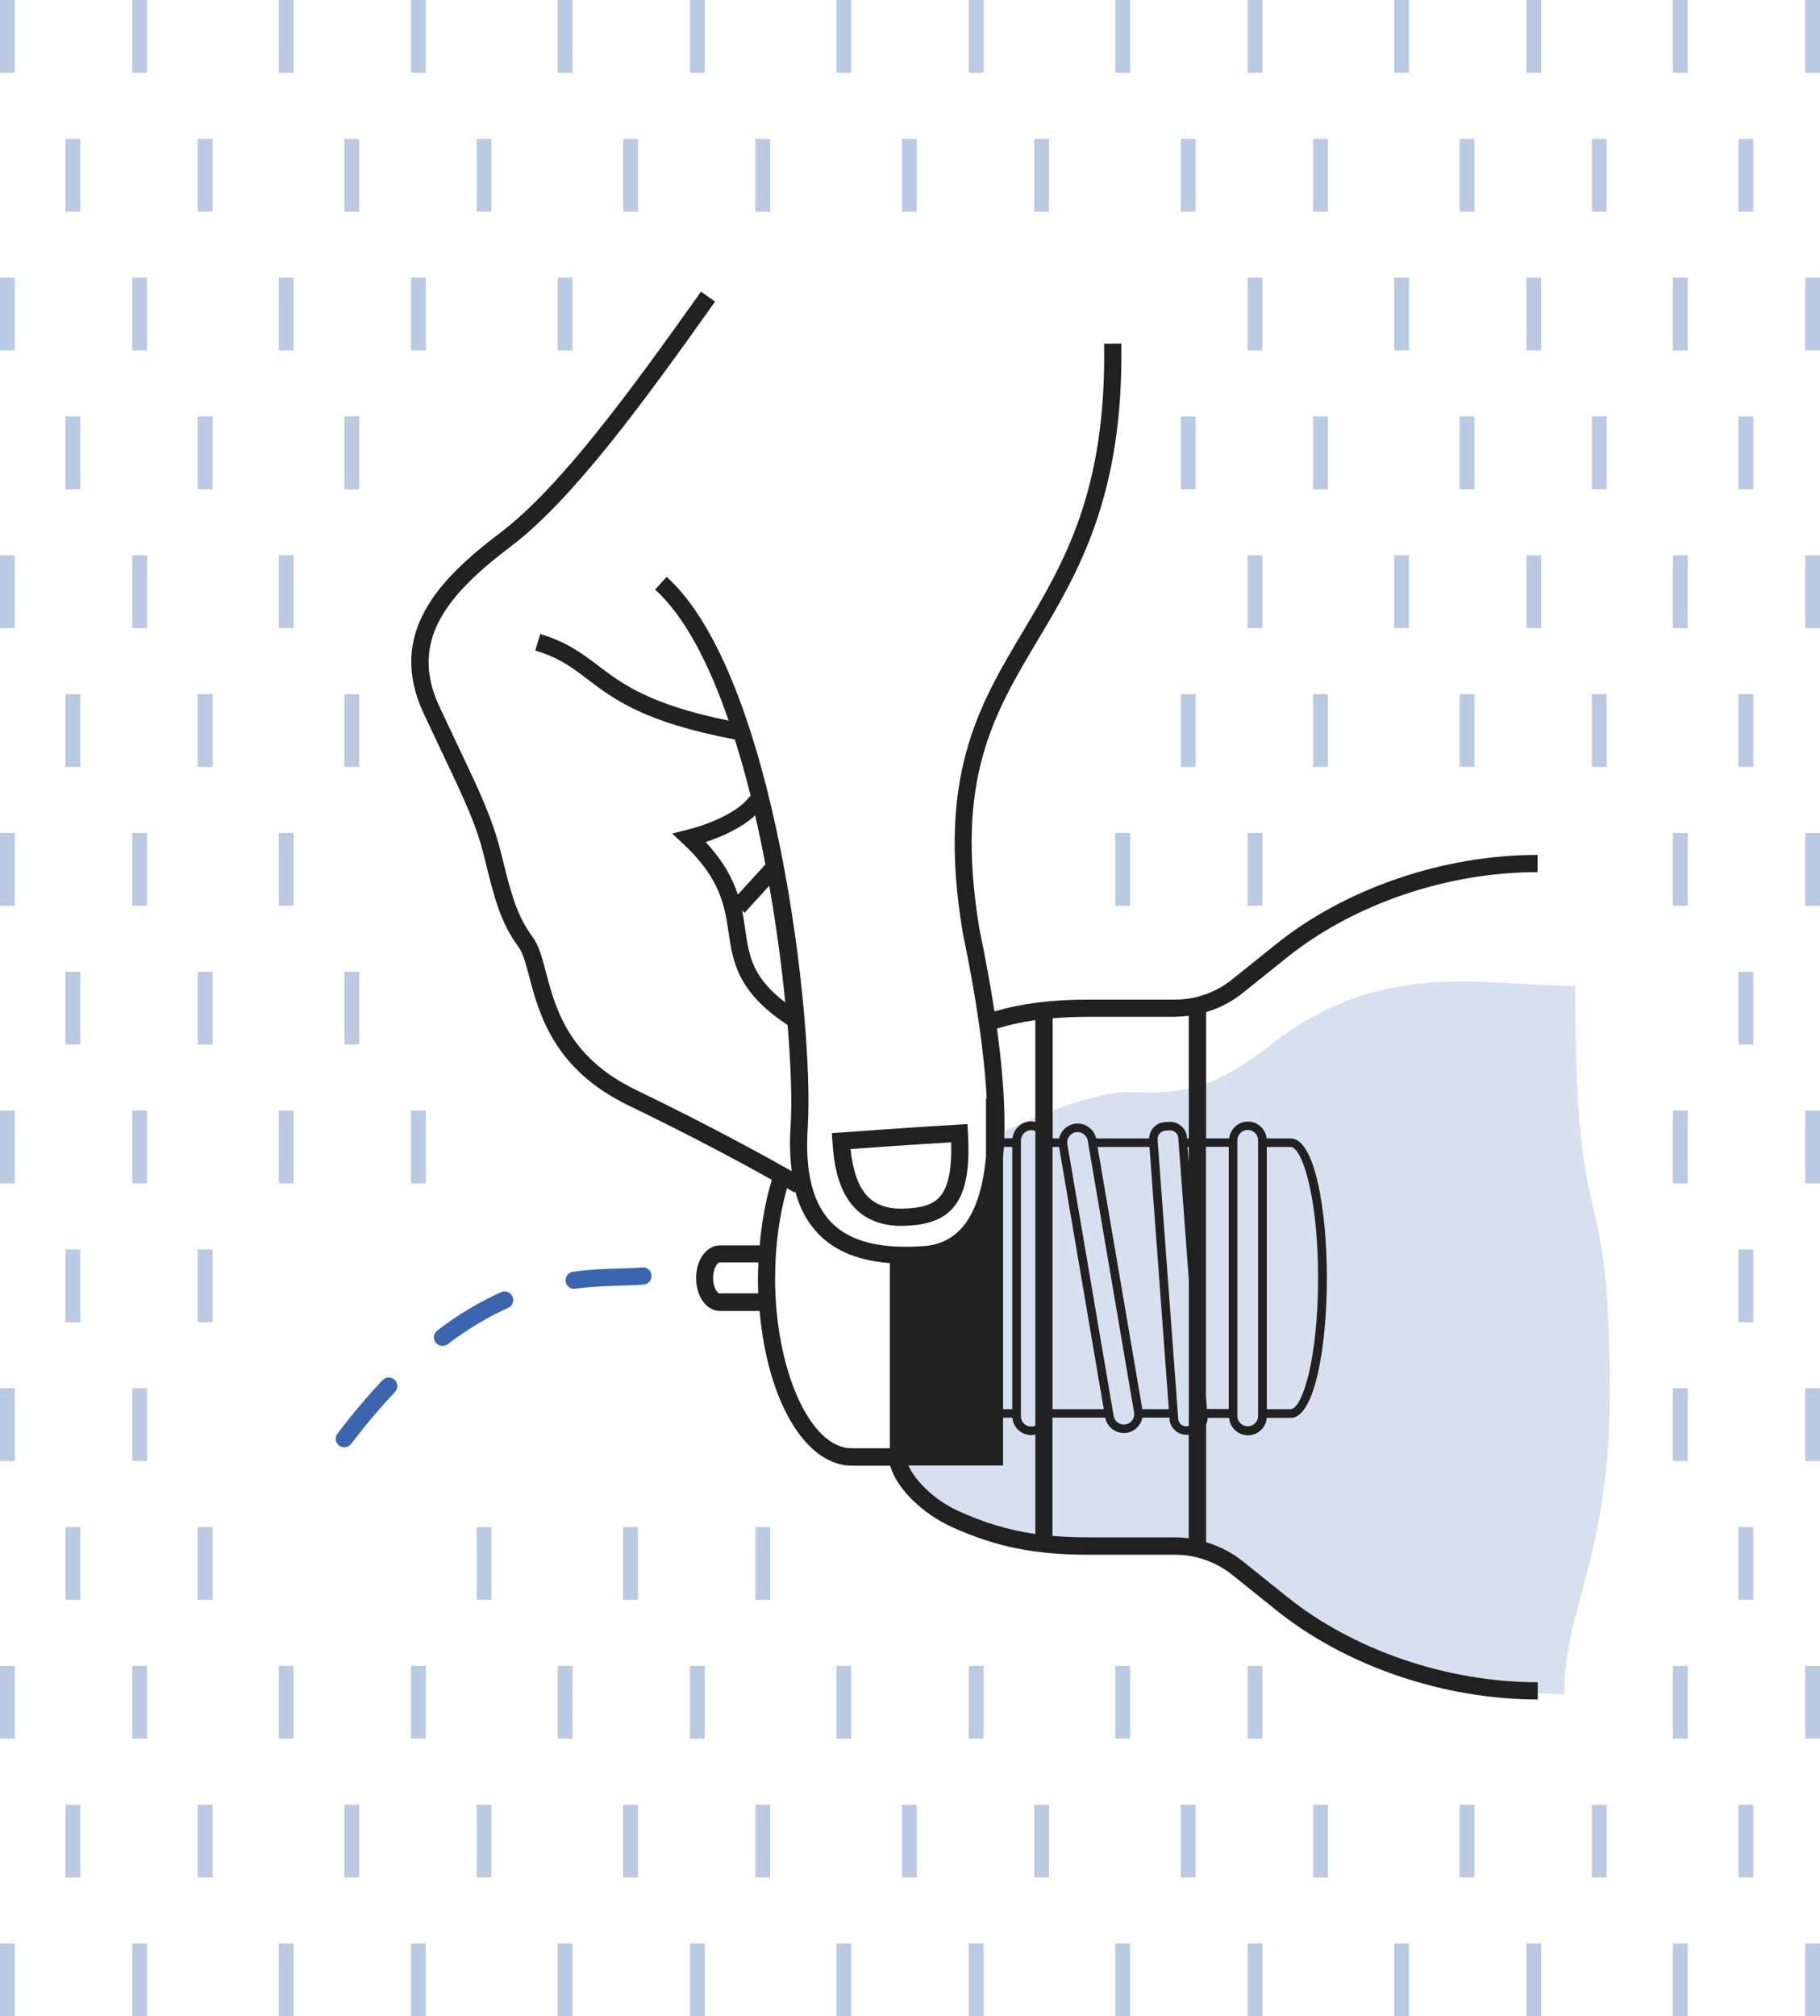 <?xml version="1.0" encoding="UTF-8"?><svg id="Layer_1" xmlns="http://www.w3.org/2000/svg" viewBox="0 0 211.44 234.22"><path d="M183.03,114.53c-10.87,0-22.92-3.43-36.15,7.44-5.58,4.11-8.91,5.19-15.09,4.9-5.29-.29-14.01,4.11-15.58,4.7-1.57,.59-.59,5.49-.59,7.44s-1.96,20.47-1.96,20.47l-8.82,8.42c-.29,2.84,3.33,9.11,10.68,10.68,7.93,1.37,15.67,1.08,19.1,1.08s8.23,.88,17.04,8.52c9.11,5.49,23.31,8.72,30.07,8.62,0-10.09,5.29-15.97,5.29-34.87,0-27.62-4.02-15.18-4.02-47.41Z" style="fill:#3b66af; opacity:.2;"/><g><path d="M66.71,149.73c-.49,0-.92-.36-.99-.87-.07-.55,.31-1.05,.86-1.13,2.08-.28,3.91-.34,5.53-.38,.91-.03,1.76-.05,2.5-.12,.56-.05,1.04,.36,1.08,.91,.05,.55-.36,1.04-.91,1.08-.79,.07-1.68,.1-2.62,.12-1.57,.05-3.34,.1-5.32,.37-.05,0-.09,0-.14,0Z" style="fill:#3b66af;"/><path d="M51.41,156.35c-.3,0-.6-.14-.8-.39-.33-.44-.25-1.07,.19-1.4,2.42-1.85,4.92-3.34,7.42-4.45,.5-.23,1.09,0,1.32,.51,.22,.5,0,1.1-.51,1.32-2.35,1.04-4.71,2.46-7.01,4.21-.18,.14-.39,.2-.61,.2Z" style="fill:#3b66af;"/><path d="M40,168.13c-.21,0-.42-.07-.6-.2-.44-.33-.52-.96-.19-1.4,1.72-2.26,3.48-4.35,5.23-6.2,.38-.4,1.01-.42,1.41-.04,.4,.38,.42,1.01,.04,1.41-1.7,1.79-3.41,3.82-5.09,6.03-.2,.26-.5,.39-.8,.39Z" style="fill:#3b66af;"/></g><g><path d="M104.78,142.4c.1,0,.2,0,.3,0,1.79-.06,4.04-.34,5.55-1.99,1.52-1.66,2.08-4.39,1.82-8.83l-.06-1-1,.06c-5.29,.3-13.66,.91-13.75,.92l-1,.07,.07,1c.19,2.69,.7,9.78,8.05,9.78Zm5.72-9.71c.09,3.22-.34,5.26-1.35,6.37-.79,.87-2.03,1.27-4.13,1.34-3.84,.11-5.66-1.92-6.21-6.92,2.21-.16,7.59-.54,11.69-.78Z" style="fill:#212121;"/><path d="M140.1,117.58c1.55-.46,3.01-1.21,4.28-2.23l5.12-4.11c7.74-6.22,18.63-9.93,29.13-9.93v-2c-10.94,0-22.3,3.88-30.38,10.37l-5.12,4.11c-1.87,1.5-4.21,2.33-6.61,2.33h-10.1c-4.19,0-7.61,.43-10.89,1.37-.45-2.94-1.03-6.11-1.74-9.55-2.89-17.36,1.59-24.88,6.78-33.59,4.68-7.85,9.98-16.75,9.7-34.44l-2,.03c.28,17.12-4.65,25.39-9.41,33.39-5.17,8.67-10.04,16.86-7.02,34.98,1.6,7.69,2.52,14.1,2.79,19.31h-.08v6.72c-.32,3.4-1.09,5.96-2.34,7.71-1.13,1.57-2.64,2.45-4.56,2.68-5.16,.42-8.75-.44-10.96-2.62-2.26-2.23-3.19-5.89-2.85-11.21,.77-11.92-3.67-52.4-16.39-63.89l-1.34,1.48c3.46,3.12,6.28,8.66,8.54,15.22-9.19-1.87-12.35-4.26-15.15-6.38-1.86-1.41-3.61-2.74-6.74-3.68l-.57,1.92c2.78,.83,4.32,2,6.1,3.36,3.08,2.34,6.58,4.98,17.08,6.97,.67,2.14,1.3,4.36,1.86,6.64l-.1-.07c-1.29,1.87-4.72,3.27-7.26,3.91l-1.78,.45,1.34,1.25c4.3,4.04,4.76,7.19,5.21,10.23,.5,3.4,1.02,6.92,6.86,10.76,.41,4.96,.52,9.11,.35,11.71-.13,1.95-.07,3.69,.13,5.27-2.77-1.57-9.51-5.3-18.1-9.44-7.86-3.79-9.37-9.53-10.47-13.72-.45-1.7-.8-3.04-1.5-3.99-1.9-2.59-2.52-5.07-3.54-9.17l-.22-.86c-.95-3.79-2.42-6.9-4.87-12.05-.67-1.41-1.41-2.98-2.25-4.78-3.5-7.54,.79-12.87,8.32-18.57,7.1-5.37,15.27-16.51,23.72-28.43l-1.63-1.16c-8.36,11.78-16.43,22.79-23.3,27.99-7.18,5.43-13.23,11.74-8.92,21.01,.84,1.8,1.59,3.38,2.26,4.79,2.47,5.21,3.83,8.08,4.73,11.68l.21,.86c1.04,4.19,1.73,6.96,3.87,9.87,.47,.65,.8,1.88,1.18,3.32,1.13,4.31,2.85,10.82,11.54,15.01,7.39,3.57,13.4,6.82,16.66,8.64-.71,2.34-1.18,4.92-1.41,7.62h-4.61c-1.56,0-2.78,1.67-2.78,3.81s1.22,3.81,2.78,3.81h4.6c.89,10.33,5.27,17.97,10.71,17.97h4.47l.02,.12c.78,2.57,3.71,5.45,7.12,7,5.05,2.3,9.65,3.23,15.87,3.23h10.1c2.39,0,4.74,.83,6.61,2.33l5.12,4.11c8.08,6.49,19.44,10.37,30.38,10.37v-2c-10.5,0-21.39-3.71-29.13-9.93l-5.12-4.11c-1.27-1.02-2.73-1.77-4.28-2.23v-13.64c.11-.25,.17-.52,.17-.8h2.5c.1,1.13,1.03,2.02,2.19,2.02s2.09-.89,2.19-2.02h2.79c2.75,0,4.19-8.16,4.19-16.23s-1.44-16.23-4.19-16.23h-2.8c-.12-1.1-1.05-1.96-2.18-1.96s-2.06,.86-2.18,1.96h-2.68v-14.67Zm-58.12-19.76c1.71-.56,4.09-1.57,5.75-3.1,.44,1.89,.83,3.8,1.19,5.7l-3.2,3.5c-.61-1.86-1.67-3.87-3.74-6.1Zm4.6,10.18c-.1-.72-.21-1.46-.37-2.23l.29,.27,2.87-3.15c.83,4.73,1.44,9.36,1.86,13.56-3.84-2.92-4.2-5.4-4.65-8.45Zm66.55,40.47c0,9.44-1.86,15.23-3.19,15.23h-2.77v-30.46h2.77c1.33,0,3.19,5.79,3.19,15.23Zm-16.61-30.36c.53,0,1.06-.05,1.59-.11v14.25h-.21v-.13c-.09-1.07-1.03-1.86-2.1-1.8l-.5,.04c-1.01,.07-1.77,.9-1.8,1.89h-6.16c-.12-.54-.42-1-.87-1.32-.48-.34-1.06-.48-1.65-.38-.91,.16-1.59,.85-1.78,1.7h-.75v-13.96c1.3-.11,2.66-.17,4.14-.17h10.1Zm-3.81,45.59l-5.2-30.46h6.03l2.25,30.46h-3.09Zm-12.43,1.91c-.15,.07-.31,.11-.48,.11-.66,0-1.2-.54-1.2-1.2v-32.02c0-.66,.54-1.21,1.2-1.21,.17,0,.34,.04,.48,.11v34.22Zm2-32.37h.76l5.19,30.46h-5.95v-30.46Zm1.72-.32c-.05-.32,.02-.64,.2-.9,.19-.26,.46-.44,.78-.49,.07-.01,.14-.02,.21-.02,.25,0,.49,.08,.69,.22,.26,.19,.44,.46,.49,.78l5.38,31.57c.11,.66-.33,1.28-.98,1.39-.65,.11-1.28-.33-1.39-.98l-5.38-31.57Zm10.49-.55c-.04-.52,.36-.98,.88-1.02l.5-.04s.05,0,.07,0c.49,0,.91,.38,.95,.88l1.22,16.49v16.99l-.21,.02c-.54,.04-.98-.35-1.02-.88l-2.4-32.44Zm3.48,.87h.14v1.85l-.14-1.85Zm-17.69-14.74v11.83c-.16-.04-.32-.06-.48-.06-1.13,0-2.05,.86-2.18,1.96h-.95c.12-3.54-.16-7.78-.85-12.75,1.44-.43,2.91-.76,4.47-.98Zm-3.75,45.19v-29.22c.04-.4,.06-.82,.09-1.23h.98v30.46h-1.06Zm-32.91-13.42c-.27,0-.78-.71-.78-1.81s.51-1.81,.78-1.81h4.49c-.02,.59-.06,1.17-.06,1.76h0s0,0,0,0c0,0,0,0,0,0h0c0,.62,.02,1.23,.04,1.84h-4.48Zm6.43-1.85c0-3.7,.49-7.25,1.38-10.39,.55,.32,.86,.49,.87,.5l.08-.14c.57,2.1,1.52,3.8,2.87,5.12,1.92,1.89,4.59,2.95,8.13,3.22v21.51h-4.45c-4.81,0-8.88-9.07-8.89-19.82Zm15.48,21.82h11v-5.55h1.08c.1,1.13,1.03,2.02,2.19,2.02,.17,0,.33-.02,.48-.06v11.55c-3.12-.45-5.93-1.3-8.9-2.65-2.95-1.34-5.1-3.62-5.84-5.3Zm30.98,8.35h-10.1c-1.47,0-2.83-.06-4.14-.17v-13.74h6.13c.2,1.05,1.12,1.79,2.16,1.79,.12,0,.25-.01,.37-.03,.93-.16,1.62-.88,1.79-1.76h3.14v.19c.05,.52,.29,.99,.69,1.33,.36,.31,.8,.47,1.27,.47,.05,0,.1,0,.15,0h.13s0,12.03,0,12.03c-.53-.07-1.05-.11-1.59-.11Zm7.24-46.12c0-.66,.54-1.21,1.21-1.21s1.2,.54,1.2,1.21v32.02c0,.66-.54,1.2-1.2,1.2s-1.21-.54-1.21-1.2v-32.02Zm-1,.75v30.46h-2.54l-.11-1.52v-28.94h2.65Z" style="fill:#212121;"/></g><g style="opacity:.35;"><g><g><rect x="194.36" width="1.72" height="8.46" style="fill:#3b66af;"/><rect x="209.72" width="1.72" height="8.46" style="fill:#3b66af;"/></g><rect x="201.97" y="16.13" width="1.72" height="8.46" style="fill:#3b66af;"/><g><rect x="194.36" y="32.25" width="1.72" height="8.46" style="fill:#3b66af;"/><rect x="209.72" y="32.25" width="1.72" height="8.46" style="fill:#3b66af;"/></g><g><rect x="194.36" y="64.51" width="1.72" height="8.46" style="fill:#3b66af;"/><rect x="209.72" y="64.51" width="1.72" height="8.46" style="fill:#3b66af;"/></g><rect x="201.97" y="80.63" width="1.72" height="8.46" style="fill:#3b66af;"/><rect x="201.97" y="48.38" width="1.72" height="8.46" style="fill:#3b66af;"/><g><rect x="194.36" y="96.76" width="1.72" height="8.46" style="fill:#3b66af;"/><rect x="209.72" y="96.76" width="1.72" height="8.46" style="fill:#3b66af;"/></g><g><rect x="194.36" y="129.01" width="1.72" height="8.46" style="fill:#3b66af;"/><rect x="209.72" y="129.01" width="1.72" height="8.46" style="fill:#3b66af;"/></g><rect x="201.97" y="145.14" width="1.72" height="8.46" style="fill:#3b66af;"/><rect x="201.97" y="112.89" width="1.72" height="8.45" style="fill:#3b66af;"/><g><rect x="194.36" y="161.26" width="1.72" height="8.46" style="fill:#3b66af;"/><rect x="209.72" y="161.26" width="1.72" height="8.46" style="fill:#3b66af;"/></g><g><rect x="194.36" y="193.52" width="1.72" height="8.46" style="fill:#3b66af;"/><rect x="209.72" y="193.52" width="1.72" height="8.46" style="fill:#3b66af;"/></g><rect x="201.97" y="209.64" width="1.72" height="8.46" style="fill:#3b66af;"/><rect x="201.97" y="177.39" width="1.72" height="8.46" style="fill:#3b66af;"/><g><rect x="194.36" y="225.77" width="1.72" height="8.46" style="fill:#3b66af;"/><rect x="209.72" y="225.77" width="1.72" height="8.46" style="fill:#3b66af;"/></g></g><g><g><rect x="161.97" width="1.72" height="8.46" style="fill:#3b66af;"/><rect x="177.33" width="1.72" height="8.46" style="fill:#3b66af;"/></g><g><rect x="169.58" y="16.13" width="1.72" height="8.46" style="fill:#3b66af;"/><rect x="184.94" y="16.13" width="1.72" height="8.46" style="fill:#3b66af;"/></g><g><rect x="161.97" y="32.25" width="1.72" height="8.46" style="fill:#3b66af;"/><rect x="177.33" y="32.25" width="1.72" height="8.46" style="fill:#3b66af;"/></g><g><rect x="161.97" y="64.51" width="1.72" height="8.46" style="fill:#3b66af;"/><rect x="177.33" y="64.51" width="1.72" height="8.46" style="fill:#3b66af;"/></g><g><rect x="169.58" y="80.63" width="1.72" height="8.46" style="fill:#3b66af;"/><rect x="184.94" y="80.63" width="1.72" height="8.46" style="fill:#3b66af;"/></g><g><rect x="169.58" y="48.38" width="1.72" height="8.46" style="fill:#3b66af;"/><rect x="184.94" y="48.38" width="1.72" height="8.46" style="fill:#3b66af;"/></g><g><rect x="169.58" y="209.64" width="1.72" height="8.46" style="fill:#3b66af;"/><rect x="184.94" y="209.64" width="1.72" height="8.46" style="fill:#3b66af;"/></g><g><rect x="161.97" y="225.77" width="1.72" height="8.46" style="fill:#3b66af;"/><rect x="177.33" y="225.77" width="1.72" height="8.46" style="fill:#3b66af;"/></g></g><g><g><rect x="129.57" width="1.72" height="8.46" style="fill:#3b66af;"/><rect x="144.94" width="1.72" height="8.46" style="fill:#3b66af;"/></g><g><rect x="137.19" y="16.13" width="1.72" height="8.46" style="fill:#3b66af;"/><rect x="152.55" y="16.13" width="1.72" height="8.46" style="fill:#3b66af;"/></g><rect x="144.94" y="32.25" width="1.72" height="8.46" style="fill:#3b66af;"/><rect x="144.94" y="64.51" width="1.72" height="8.46" style="fill:#3b66af;"/><g><rect x="137.19" y="80.63" width="1.72" height="8.46" style="fill:#3b66af;"/><rect x="152.55" y="80.63" width="1.72" height="8.46" style="fill:#3b66af;"/></g><g><rect x="137.19" y="48.38" width="1.72" height="8.46" style="fill:#3b66af;"/><rect x="152.55" y="48.38" width="1.72" height="8.46" style="fill:#3b66af;"/></g><g><rect x="129.57" y="96.76" width="1.72" height="8.46" style="fill:#3b66af;"/><rect x="144.94" y="96.76" width="1.72" height="8.46" style="fill:#3b66af;"/></g><g><rect x="129.57" y="193.52" width="1.72" height="8.46" style="fill:#3b66af;"/><rect x="144.94" y="193.52" width="1.72" height="8.46" style="fill:#3b66af;"/></g><g><rect x="137.19" y="209.64" width="1.72" height="8.46" style="fill:#3b66af;"/><rect x="152.55" y="209.64" width="1.72" height="8.46" style="fill:#3b66af;"/></g><g><rect x="129.57" y="225.77" width="1.72" height="8.46" style="fill:#3b66af;"/><rect x="144.94" y="225.77" width="1.72" height="8.46" style="fill:#3b66af;"/></g></g><g><g><rect x="97.18" width="1.72" height="8.46" style="fill:#3b66af;"/><rect x="112.54" width="1.72" height="8.46" style="fill:#3b66af;"/></g><g><rect x="104.79" y="16.13" width="1.72" height="8.46" style="fill:#3b66af;"/><rect x="120.15" y="16.13" width="1.72" height="8.46" style="fill:#3b66af;"/></g><g><rect x="97.18" y="193.52" width="1.72" height="8.46" style="fill:#3b66af;"/><rect x="112.54" y="193.52" width="1.72" height="8.46" style="fill:#3b66af;"/></g><g><rect x="104.79" y="209.64" width="1.72" height="8.46" style="fill:#3b66af;"/><rect x="120.15" y="209.64" width="1.72" height="8.46" style="fill:#3b66af;"/></g><g><rect x="97.18" y="225.77" width="1.72" height="8.46" style="fill:#3b66af;"/><rect x="112.54" y="225.77" width="1.72" height="8.46" style="fill:#3b66af;"/></g></g><g><g><rect x="64.79" width="1.72" height="8.46" style="fill:#3b66af;"/><rect x="80.15" width="1.72" height="8.46" style="fill:#3b66af;"/></g><g><rect x="72.4" y="16.13" width="1.72" height="8.46" style="fill:#3b66af;"/><rect x="87.76" y="16.13" width="1.72" height="8.46" style="fill:#3b66af;"/></g><rect x="64.79" y="32.25" width="1.72" height="8.46" style="fill:#3b66af;"/><g><rect x="64.79" y="193.52" width="1.72" height="8.46" style="fill:#3b66af;"/><rect x="80.15" y="193.52" width="1.72" height="8.46" style="fill:#3b66af;"/></g><g><rect x="72.4" y="209.64" width="1.72" height="8.46" style="fill:#3b66af;"/><rect x="87.76" y="209.64" width="1.72" height="8.46" style="fill:#3b66af;"/></g><g><rect x="72.4" y="177.39" width="1.72" height="8.46" style="fill:#3b66af;"/><rect x="87.76" y="177.39" width="1.72" height="8.46" style="fill:#3b66af;"/></g><g><rect x="64.79" y="225.77" width="1.72" height="8.46" style="fill:#3b66af;"/><rect x="80.15" y="225.77" width="1.72" height="8.46" style="fill:#3b66af;"/></g></g><g><g><rect x="32.39" width="1.72" height="8.46" style="fill:#3b66af;"/><rect x="47.75" width="1.72" height="8.46" style="fill:#3b66af;"/></g><g><rect x="40.01" y="16.13" width="1.72" height="8.46" style="fill:#3b66af;"/><rect x="55.37" y="16.13" width="1.72" height="8.46" style="fill:#3b66af;"/></g><g><rect x="32.39" y="32.25" width="1.72" height="8.46" style="fill:#3b66af;"/><rect x="47.75" y="32.25" width="1.72" height="8.46" style="fill:#3b66af;"/></g><rect x="32.39" y="64.51" width="1.72" height="8.46" style="fill:#3b66af;"/><rect x="40.01" y="80.63" width="1.72" height="8.46" style="fill:#3b66af;"/><rect x="40.01" y="48.38" width="1.72" height="8.46" style="fill:#3b66af;"/><rect x="32.39" y="96.76" width="1.72" height="8.46" style="fill:#3b66af;"/><g><rect x="32.39" y="129.01" width="1.72" height="8.46" style="fill:#3b66af;"/><rect x="47.75" y="129.01" width="1.72" height="8.46" style="fill:#3b66af;"/></g><rect x="40.01" y="112.89" width="1.72" height="8.45" style="fill:#3b66af;"/><g><rect x="32.39" y="193.52" width="1.72" height="8.46" style="fill:#3b66af;"/><rect x="47.75" y="193.52" width="1.72" height="8.46" style="fill:#3b66af;"/></g><g><rect x="40.01" y="209.64" width="1.72" height="8.46" style="fill:#3b66af;"/><rect x="55.37" y="209.64" width="1.72" height="8.46" style="fill:#3b66af;"/></g><rect x="55.37" y="177.39" width="1.72" height="8.46" style="fill:#3b66af;"/><g><rect x="32.39" y="225.77" width="1.72" height="8.46" style="fill:#3b66af;"/><rect x="47.75" y="225.77" width="1.72" height="8.46" style="fill:#3b66af;"/></g></g><g><g><rect width="1.72" height="8.46" style="fill:#3b66af;"/><rect x="15.36" width="1.72" height="8.46" style="fill:#3b66af;"/></g><g><rect x="7.61" y="16.13" width="1.72" height="8.46" style="fill:#3b66af;"/><rect x="22.97" y="16.13" width="1.72" height="8.46" style="fill:#3b66af;"/></g><g><rect y="32.25" width="1.72" height="8.46" style="fill:#3b66af;"/><rect x="15.36" y="32.25" width="1.72" height="8.46" style="fill:#3b66af;"/></g><g><rect y="64.51" width="1.72" height="8.46" style="fill:#3b66af;"/><rect x="15.36" y="64.51" width="1.72" height="8.46" style="fill:#3b66af;"/></g><g><rect x="7.61" y="80.63" width="1.72" height="8.46" style="fill:#3b66af;"/><rect x="22.97" y="80.63" width="1.72" height="8.46" style="fill:#3b66af;"/></g><g><rect x="7.61" y="48.38" width="1.72" height="8.46" style="fill:#3b66af;"/><rect x="22.97" y="48.38" width="1.72" height="8.46" style="fill:#3b66af;"/></g><g><rect y="96.76" width="1.72" height="8.46" style="fill:#3b66af;"/><rect x="15.36" y="96.76" width="1.72" height="8.46" style="fill:#3b66af;"/></g><g><rect y="129.01" width="1.72" height="8.46" style="fill:#3b66af;"/><rect x="15.36" y="129.01" width="1.72" height="8.46" style="fill:#3b66af;"/></g><g><rect x="7.61" y="145.14" width="1.72" height="8.46" style="fill:#3b66af;"/><rect x="22.97" y="145.14" width="1.72" height="8.46" style="fill:#3b66af;"/></g><g><rect x="7.61" y="112.89" width="1.72" height="8.45" style="fill:#3b66af;"/><rect x="22.97" y="112.89" width="1.72" height="8.45" style="fill:#3b66af;"/></g><g><rect y="161.26" width="1.72" height="8.46" style="fill:#3b66af;"/><rect x="15.36" y="161.26" width="1.72" height="8.46" style="fill:#3b66af;"/></g><g><rect y="193.52" width="1.72" height="8.46" style="fill:#3b66af;"/><rect x="15.36" y="193.52" width="1.72" height="8.46" style="fill:#3b66af;"/></g><g><rect x="7.61" y="209.64" width="1.72" height="8.46" style="fill:#3b66af;"/><rect x="22.97" y="209.64" width="1.72" height="8.46" style="fill:#3b66af;"/></g><g><rect x="7.61" y="177.39" width="1.72" height="8.46" style="fill:#3b66af;"/><rect x="22.97" y="177.39" width="1.72" height="8.46" style="fill:#3b66af;"/></g><g><rect y="225.77" width="1.72" height="8.46" style="fill:#3b66af;"/><rect x="15.36" y="225.77" width="1.72" height="8.46" style="fill:#3b66af;"/></g></g></g></svg>